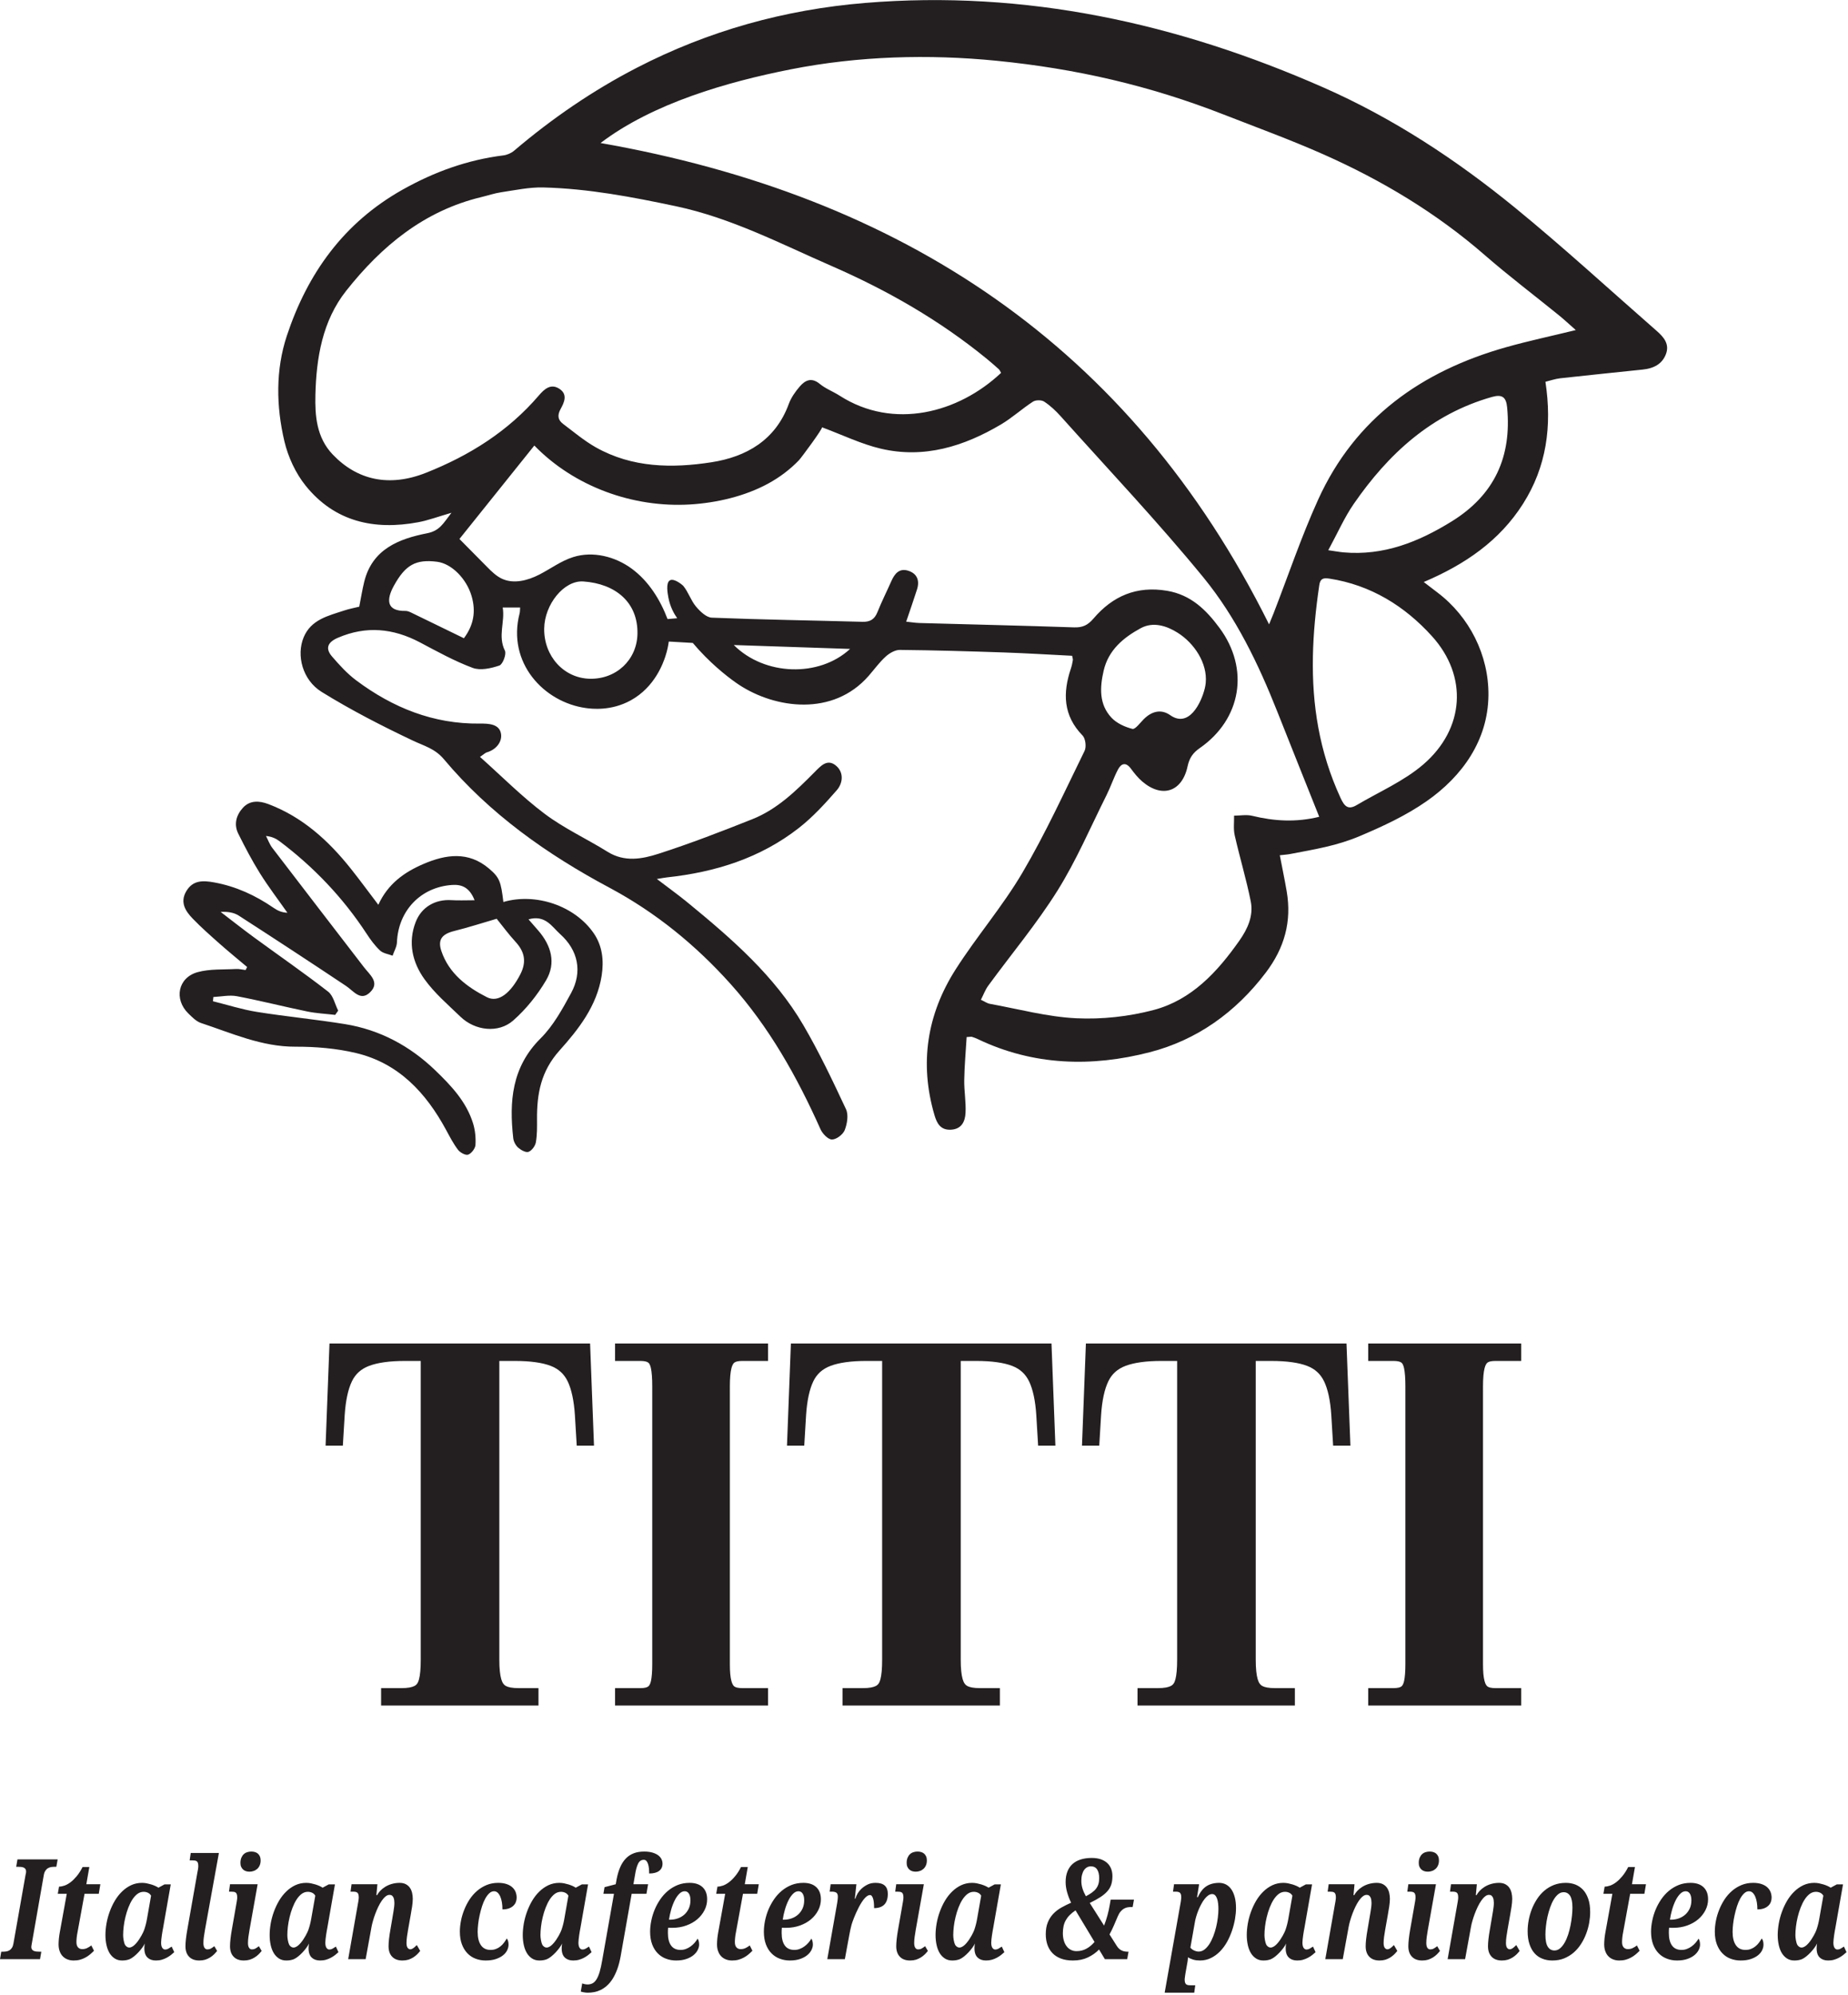 <?xml version="1.0" encoding="UTF-8" standalone="no"?>
<!DOCTYPE svg PUBLIC "-//W3C//DTD SVG 1.1//EN" "http://www.w3.org/Graphics/SVG/1.1/DTD/svg11.dtd">
<svg width="100%" height="100%" viewBox="0 0 655 707" version="1.1" xmlns="http://www.w3.org/2000/svg" xmlns:xlink="http://www.w3.org/1999/xlink" xml:space="preserve" xmlns:serif="http://www.serif.com/" style="fill-rule:evenodd;clip-rule:evenodd;stroke-linejoin:round;stroke-miterlimit:2;">
    <g transform="matrix(1,0,0,1,-73.744,-4.167)">
        <g transform="matrix(4.167,0,0,4.167,4.167,-367.518)">
            <path d="M89.003,144.376C85.643,144.263 82.473,144.157 79.112,144.044C81.733,146.668 86.375,146.812 89.003,144.376ZM56.156,143.467C56.98,142.367 57.197,141.197 56.808,139.875C56.378,138.412 55.118,137.12 53.869,136.963C52.052,136.735 51.18,137.236 50.208,138.989C49.536,140.202 49.564,141.173 51.195,141.145C51.359,141.142 51.534,141.22 51.688,141.294C53.143,141.996 54.595,142.706 56.156,143.467ZM66.866,146.912C69.12,146.961 70.877,145.305 70.918,143.088C70.968,140.414 69.052,138.829 66.316,138.64C64.664,138.525 63.011,140.6 62.985,142.645C62.955,144.994 64.655,146.864 66.866,146.912ZM119.253,147.271C119.416,145.585 118.272,143.884 116.869,143.001C115.953,142.425 114.799,142.029 113.722,142.615C112.245,143.418 110.972,144.475 110.569,146.237C110.244,147.653 110.17,149.084 111.236,150.223C111.679,150.696 112.379,151.014 113.019,151.176C113.256,151.236 113.671,150.662 113.98,150.353C114.653,149.678 115.456,149.462 116.235,150.01C117.814,151.118 118.861,149 119.173,147.736C119.211,147.582 119.237,147.427 119.253,147.271ZM129.677,135.983C130.306,136.073 130.634,136.136 130.964,136.165C134.376,136.47 137.347,135.286 140.186,133.527C143.821,131.274 145.288,128.029 144.891,123.838C144.809,122.973 144.476,122.703 143.603,122.95C138.461,124.408 134.793,127.778 131.844,132.046C131.048,133.199 130.478,134.51 129.677,135.983ZM128.37,145.018C128.291,149.11 128.9,153.087 130.718,157.039C131.045,157.75 131.354,158.093 132.091,157.657C133.999,156.526 136.106,155.624 137.762,154.198C141.289,151.16 141.564,146.681 138.501,143.297C136.188,140.74 133.298,138.937 129.767,138.396C129.224,138.313 128.993,138.414 128.913,138.954C128.609,141.009 128.408,143.027 128.37,145.018ZM101.847,120.902C101.763,120.764 101.727,120.656 101.653,120.591C101.318,120.289 100.978,119.992 100.628,119.706C96.619,116.428 92.18,113.886 87.438,111.818C83.1,109.925 78.899,107.732 74.203,106.736C70.467,105.944 66.729,105.233 62.908,105.137C61.724,105.106 60.529,105.368 59.345,105.542C58.765,105.627 58.201,105.821 57.629,105.958C52.768,107.125 49.144,110.129 46.14,113.927C44.12,116.48 43.601,119.627 43.525,122.777C43.482,124.545 43.616,126.398 44.998,127.845C47.078,130.024 49.794,130.641 52.929,129.4C56.616,127.939 59.922,125.875 62.536,122.818C63.003,122.272 63.57,121.758 64.322,122.288C65.006,122.77 64.669,123.451 64.38,123.979C64.082,124.522 64.153,124.913 64.598,125.247C65.508,125.932 66.39,126.678 67.376,127.235C70.47,128.98 73.871,129.024 77.219,128.503C80.175,128.043 82.661,126.629 83.789,123.548C83.987,123.008 84.344,122.5 84.724,122.06C85.185,121.528 85.722,121.262 86.422,121.838C86.924,122.252 87.566,122.49 88.12,122.845C92.701,125.78 98.223,124.315 101.847,120.902ZM86.611,125.53C86.736,125.577 84.86,128.116 84.653,128.332C83.886,129.13 82.993,129.798 82.021,130.325C80.033,131.404 77.631,131.958 75.383,132.093C70.537,132.381 65.546,130.579 62.147,127.082C60.024,129.73 57.9,132.378 55.776,135.027C56.552,135.811 57.328,136.596 58.104,137.38C58.5,137.781 58.909,138.19 59.422,138.421C60.415,138.867 61.587,138.556 62.557,138.061C63.526,137.567 64.414,136.893 65.452,136.566C67.137,136.035 69.038,136.518 70.456,137.571C71.875,138.624 72.851,140.185 73.478,141.837C73.751,141.813 74.024,141.79 74.297,141.766C74.035,141.392 73.696,140.798 73.549,140.011C73.481,139.643 73.318,138.755 73.677,138.545C74.041,138.331 74.774,138.965 74.809,139.007C75.245,139.532 75.456,140.245 75.893,140.769C76.241,141.184 76.774,141.7 77.244,141.718C81.513,141.889 85.787,141.952 90.059,142.07C90.709,142.088 91.085,141.859 91.329,141.251C91.689,140.351 92.128,139.482 92.521,138.595C92.8,137.965 93.203,137.487 93.953,137.728C94.711,137.971 94.934,138.567 94.699,139.311C94.418,140.196 94.108,141.072 93.776,142.057C94.183,142.1 94.551,142.163 94.92,142.173C99.296,142.296 103.673,142.394 108.049,142.543C108.779,142.568 109.218,142.366 109.711,141.789C111.34,139.881 113.372,138.995 115.967,139.433C118.008,139.778 119.298,141.067 120.42,142.582C123,146.063 122.291,150.345 118.751,152.805C118.162,153.214 117.863,153.648 117.711,154.358C117.244,156.539 115.535,157.089 113.851,155.645C113.488,155.334 113.178,154.947 112.893,154.559C112.463,153.975 112.069,154.102 111.789,154.632C111.42,155.335 111.171,156.101 110.815,156.812C109.453,159.535 108.251,162.363 106.641,164.934C104.876,167.751 102.721,170.322 100.754,173.013C100.499,173.362 100.348,173.787 100.131,174.209C100.451,174.358 100.66,174.512 100.889,174.553C103.339,174.997 105.781,175.663 108.247,175.781C110.43,175.886 112.712,175.636 114.827,175.077C118.054,174.224 120.251,171.836 122.121,169.174C122.815,168.187 123.328,167.069 123.086,165.855C122.708,163.962 122.145,162.107 121.719,160.223C121.598,159.69 121.677,159.112 121.665,158.554C122.18,158.552 122.72,158.448 123.205,158.566C125.078,159.022 126.932,159.136 128.908,158.65C127.686,155.588 126.513,152.664 125.354,149.736C123.738,145.654 121.826,141.679 119.057,138.297C115.192,133.576 110.985,129.135 106.911,124.586C106.496,124.123 106.028,123.684 105.511,123.346C105.283,123.196 104.792,123.2 104.56,123.35C103.629,123.953 102.799,124.719 101.848,125.283C98.684,127.157 95.297,128.214 91.611,127.347C89.947,126.955 88.373,126.184 86.611,125.53ZM124.642,142.288C124.822,141.849 124.927,141.605 125.022,141.358C126.276,138.131 127.383,134.837 128.812,131.689C131.969,124.734 137.63,120.743 144.817,118.718C146.697,118.188 148.611,117.782 150.732,117.264C150.163,116.764 149.744,116.37 149.299,116.009C147.197,114.303 145.034,112.668 142.993,110.892C138.871,107.304 134.246,104.533 129.28,102.329C126.492,101.091 123.619,100.045 120.775,98.934C114.448,96.461 108.206,95.033 101.46,94.364C95.69,93.792 89.719,93.958 83.975,95.09C78.548,96.16 72.228,97.98 67.779,101.358C93.275,105.833 112.825,118.526 124.642,142.288ZM57.525,153.558C59.405,155.233 61.114,156.963 63.038,158.406C64.695,159.648 66.617,160.53 68.385,161.63C69.818,162.522 71.317,162.242 72.714,161.792C75.41,160.924 78.06,159.9 80.694,158.852C82.803,158.012 84.409,156.442 85.977,154.859C86.513,154.319 87.074,153.676 87.818,154.313C88.484,154.882 88.398,155.786 87.872,156.39C86.881,157.527 85.843,158.662 84.661,159.589C81.376,162.163 77.535,163.36 73.43,163.802C73.229,163.823 73.03,163.865 72.569,163.939C73.568,164.701 74.416,165.308 75.221,165.969C78.934,169.018 82.572,172.162 85.031,176.371C86.377,178.674 87.525,181.097 88.657,183.516C88.882,183.998 88.756,184.755 88.548,185.29C88.403,185.663 87.841,186.09 87.464,186.091C87.132,186.091 86.657,185.599 86.487,185.216C84.491,180.752 82.118,176.521 78.838,172.865C75.87,169.558 72.474,166.784 68.53,164.677C63.223,161.842 58.351,158.4 54.456,153.757C53.691,152.846 52.778,152.628 51.83,152.179C49.177,150.923 46.551,149.575 44.057,148.032C42.419,147.018 41.89,144.916 42.527,143.386C43.154,141.881 44.608,141.561 45.953,141.116C46.405,140.965 46.879,140.879 47.254,140.785C47.409,139.999 47.515,139.32 47.68,138.655C48.368,135.876 50.648,135.01 53.029,134.541C54.104,134.329 54.401,133.7 55.096,132.8C53.957,133.129 53.129,133.443 52.273,133.603C48.526,134.303 45.165,133.562 42.695,130.496C41.838,129.431 41.201,128.051 40.886,126.716C40.184,123.739 40.136,120.639 41.096,117.745C42.849,112.459 45.927,108.14 50.939,105.325C53.646,103.805 56.454,102.792 59.517,102.41C59.836,102.37 60.187,102.215 60.433,102.006C63.649,99.272 67.118,96.893 70.858,94.962C76.942,91.82 83.432,90.013 90.268,89.448C103.931,88.32 116.866,91.171 129.297,96.65C135.212,99.257 140.592,102.798 145.581,106.875C149.693,110.235 153.609,113.835 157.609,117.332C158.206,117.854 158.726,118.447 158.397,119.311C158.064,120.186 157.315,120.528 156.433,120.621C154.091,120.868 151.747,121.102 149.406,121.363C148.974,121.412 148.554,121.562 148.149,121.661C148.72,125.422 148.244,128.889 146.24,132.042C144.254,135.166 141.34,137.183 137.798,138.687C138.288,139.061 138.629,139.326 138.974,139.587C141.691,141.643 143.34,144.92 143.301,148.335C143.257,152.134 141.092,155.193 138.052,157.318C136.297,158.545 134.346,159.448 132.381,160.281C130.394,161.124 128.555,161.407 126.437,161.815C126.169,161.866 125.894,161.88 125.555,161.919C125.757,162.972 125.967,163.975 126.14,164.984C126.581,167.553 125.955,169.802 124.362,171.902C121.806,175.274 118.51,177.631 114.496,178.668C109.559,179.944 104.589,179.818 99.854,177.547C99.698,177.472 99.533,177.413 99.368,177.361C99.308,177.342 99.235,177.364 98.918,177.379C98.846,178.577 98.733,179.805 98.713,181.034C98.697,181.968 98.875,182.908 98.823,183.838C98.784,184.542 98.503,185.204 97.591,185.256C96.688,185.307 96.384,184.707 96.178,184.005C94.89,179.604 95.547,175.442 97.983,171.625C99.775,168.817 101.98,166.263 103.665,163.399C105.627,160.065 107.243,156.525 108.949,153.046C109.116,152.706 109.03,151.997 108.777,151.737C107.123,150.043 107.084,148.121 107.785,146.044C107.862,145.815 107.912,145.575 107.952,145.336C107.968,145.244 107.923,145.141 107.891,144.959C105.96,144.863 104.027,144.742 102.092,144.676C99.141,144.576 96.188,144.489 93.236,144.46C92.829,144.456 92.347,144.74 92.027,145.031C91.492,145.518 91.061,146.12 90.581,146.669C87.549,150.139 82.646,149.453 79.565,147.431C78.932,147.016 77.514,145.961 76.132,144.445C75.916,144.208 75.742,144.007 75.625,143.867L73.582,143.749C73.541,144.059 73.46,144.504 73.29,145.017C73.12,145.523 72.424,147.611 70.342,148.753C68.672,149.67 67.032,149.472 66.543,149.405C62.96,148.916 59.803,145.553 60.896,141.342C60.93,141.213 60.921,141.073 60.938,140.856L59.456,140.856C59.666,142.07 59.022,143.272 59.644,144.525C59.79,144.818 59.458,145.691 59.173,145.788C58.464,146.028 57.56,146.233 56.906,145.989C55.357,145.413 53.891,144.6 52.423,143.823C50.14,142.616 47.834,142.392 45.428,143.432C44.588,143.795 44.327,144.313 44.941,145.023C45.57,145.75 46.232,146.48 46.997,147.051C50.105,149.373 53.561,150.771 57.503,150.724C58.272,150.714 59.161,150.759 59.309,151.573C59.432,152.254 58.915,152.939 58.101,153.172C57.98,153.207 57.88,153.316 57.525,153.558" style="fill:rgb(35,31,32);fill-rule:nonzero;"/>
        </g>
        <g transform="matrix(4.167,0,0,4.167,4.167,-74.648)">
            <path d="M58.944,97.037C57.755,97.384 56.555,97.772 55.334,98.077C54.315,98.332 53.908,98.792 54.236,99.772C54.878,101.694 56.428,102.853 58.118,103.709C59.115,104.213 60.167,103.307 60.964,101.743C61.497,100.695 61.323,99.842 60.552,99.003C59.956,98.355 59.432,97.639 58.944,97.037ZM37.718,101.141C36.936,100.481 36.141,99.834 35.374,99.155C34.595,98.465 33.812,97.774 33.09,97.027C32.468,96.383 31.987,95.638 32.541,94.696C33.104,93.739 33.97,93.775 34.916,93.947C36.761,94.282 38.411,95.042 39.945,96.094C40.273,96.319 40.626,96.508 41.143,96.527C40.361,95.412 39.531,94.327 38.809,93.173C38.132,92.091 37.539,90.953 36.968,89.81C36.567,89.009 36.791,88.221 37.364,87.595C37.957,86.949 38.756,86.999 39.5,87.278C42.419,88.374 44.636,90.389 46.543,92.786C47.294,93.73 48.007,94.704 48.877,95.849C49.697,94.054 51.102,93.07 52.713,92.38C54.617,91.562 56.535,91.278 58.288,92.767C59.19,93.532 59.303,93.862 59.513,95.611C62.251,94.81 65.592,95.919 67.208,98.283C67.93,99.338 68.076,100.582 67.873,101.878C67.469,104.456 65.9,106.442 64.284,108.245C62.704,110.008 62.361,111.919 62.375,114.077C62.379,114.735 62.39,115.406 62.276,116.049C62.221,116.358 61.932,116.751 61.655,116.855C61.431,116.94 61.012,116.71 60.779,116.506C60.564,116.318 60.387,115.989 60.354,115.704C59.999,112.569 60.227,109.644 62.682,107.206C63.762,106.133 64.538,104.709 65.277,103.349C66.252,101.555 65.876,99.715 64.348,98.347C63.644,97.715 63.085,96.678 61.65,97.086C61.972,97.455 62.23,97.75 62.487,98.047C63.588,99.32 64.011,100.804 63.144,102.273C62.402,103.53 61.442,104.727 60.349,105.689C59.088,106.798 57.101,106.556 55.874,105.376C54.804,104.347 53.649,103.358 52.794,102.164C51.778,100.745 51.379,99.065 52.051,97.322C52.544,96.042 53.719,95.366 55.098,95.455C55.693,95.494 56.292,95.462 57.064,95.462C56.635,94.371 55.976,94.11 55.165,94.162C52.481,94.336 50.569,96.353 50.46,99.043C50.445,99.426 50.218,99.8 50.089,100.178C49.729,100.038 49.288,99.985 49.026,99.74C48.578,99.321 48.205,98.808 47.867,98.29C45.866,95.236 43.385,92.638 40.475,90.445C40.177,90.221 39.837,90.054 39.322,89.997C39.498,90.336 39.629,90.71 39.857,91.009C42.45,94.401 45.059,97.781 47.661,101.165C48.15,101.803 49.037,102.455 48.172,103.293C47.362,104.078 46.781,103.185 46.136,102.754C43.109,100.735 40.065,98.741 37.007,96.77C36.594,96.504 36.063,96.42 35.465,96.457C36.414,97.181 37.351,97.923 38.314,98.628C40.412,100.162 42.553,101.64 44.605,103.233C45.045,103.573 45.184,104.301 45.462,104.851C45.376,104.971 45.29,105.091 45.205,105.211C44.411,105.118 43.607,105.081 42.828,104.921C40.831,104.51 38.853,104.003 36.85,103.623C36.209,103.502 35.515,103.659 34.845,103.69C34.834,103.81 34.822,103.931 34.811,104.052C36.054,104.359 37.282,104.754 38.541,104.956C41.033,105.354 43.551,105.592 46.041,105.996C48.997,106.475 51.552,107.843 53.7,109.907C55.051,111.206 56.364,112.581 56.936,114.439C57.114,115.019 57.178,115.664 57.139,116.27C57.12,116.571 56.801,116.987 56.521,117.093C56.306,117.174 55.841,116.925 55.66,116.689C55.263,116.172 54.958,115.579 54.646,115.002C52.93,111.828 50.599,109.316 46.977,108.454C45.308,108.056 43.543,107.911 41.823,107.916C38.954,107.925 36.42,106.769 33.799,105.903C33.395,105.769 33.044,105.41 32.724,105.098C31.473,103.882 31.83,102.04 33.508,101.577C34.546,101.29 35.687,101.37 36.784,101.308C37.048,101.293 37.317,101.366 37.584,101.398C37.629,101.313 37.674,101.227 37.718,101.141" style="fill:rgb(35,31,32);fill-rule:nonzero;"/>
        </g>
        <g transform="matrix(3.436,0,0,3.436,73.744,660.22)">
            <path d="M0,11.094L0.129,10.326L0.286,10.326C0.412,10.326 0.538,10.318 0.657,10.298C0.776,10.277 0.882,10.241 0.98,10.179C1.079,10.118 1.164,10.032 1.236,9.918C1.307,9.808 1.358,9.657 1.389,9.469L2.638,2.39C2.655,2.337 2.669,2.279 2.679,2.214C2.689,2.149 2.693,2.096 2.693,2.059C2.693,1.957 2.672,1.871 2.628,1.806C2.584,1.74 2.526,1.691 2.451,1.654C2.373,1.618 2.281,1.597 2.175,1.585C2.066,1.573 1.95,1.569 1.825,1.569L1.671,1.569L1.801,0.809L5.947,0.809L5.811,1.569L5.657,1.569C5.525,1.569 5.399,1.577 5.276,1.597C5.15,1.618 5.038,1.658 4.939,1.72C4.837,1.781 4.749,1.871 4.674,1.989C4.599,2.108 4.544,2.259 4.514,2.447L3.278,9.509C3.268,9.562 3.258,9.62 3.247,9.685C3.237,9.755 3.23,9.804 3.23,9.84C3.23,9.942 3.251,10.028 3.295,10.089C3.339,10.155 3.4,10.204 3.479,10.241C3.557,10.277 3.649,10.298 3.758,10.31C3.864,10.322 3.979,10.326 4.105,10.326L4.262,10.326L4.129,11.094L0,11.094ZM153.493,9.759C153.493,9.346 153.558,8.77 153.687,8.039L153.881,6.899C153.898,6.805 153.915,6.691 153.939,6.556C153.963,6.421 153.987,6.278 154.011,6.127C154.034,5.98 154.055,5.833 154.072,5.686C154.089,5.539 154.096,5.408 154.096,5.29C154.096,5.2 154.089,5.106 154.075,5.008C154.062,4.91 154.038,4.82 154,4.738C153.963,4.661 153.915,4.595 153.851,4.542C153.786,4.489 153.698,4.465 153.592,4.465C153.456,4.465 153.32,4.518 153.187,4.628C153.051,4.738 152.922,4.886 152.795,5.065C152.669,5.249 152.55,5.453 152.438,5.686C152.326,5.919 152.224,6.156 152.132,6.401C152.04,6.646 151.958,6.887 151.893,7.12C151.825,7.353 151.774,7.565 151.74,7.753L151.131,11.094L149.33,11.094L150.338,5.359C150.348,5.298 150.362,5.237 150.372,5.167C150.382,5.102 150.389,5.041 150.399,4.979C150.406,4.922 150.413,4.873 150.416,4.828C150.419,4.787 150.419,4.759 150.419,4.742C150.419,4.608 150.409,4.501 150.385,4.424C150.362,4.346 150.328,4.285 150.276,4.24C150.225,4.199 150.157,4.171 150.079,4.154C149.997,4.142 149.899,4.134 149.786,4.134L149.572,4.134L149.677,3.37L152.343,3.37L152.239,4.49L152.314,4.49C152.626,3.907 153.426,3.237 154.623,3.227C154.879,3.227 155.093,3.272 155.267,3.362C155.44,3.452 155.583,3.574 155.689,3.725C155.794,3.876 155.873,4.052 155.92,4.252C155.968,4.452 155.992,4.661 155.992,4.881C155.992,5.004 155.985,5.135 155.971,5.269C155.958,5.408 155.941,5.547 155.92,5.69C155.896,5.833 155.873,5.972 155.849,6.111C155.822,6.254 155.798,6.389 155.781,6.515L155.508,8.055C155.464,8.317 155.423,8.562 155.393,8.787C155.362,9.015 155.345,9.232 155.345,9.432C155.345,9.644 155.383,9.808 155.454,9.918C155.792,10.366 156.271,9.748 156.408,9.641L156.758,10.245C156.666,10.363 156.557,10.486 156.438,10.604C156.315,10.723 156.179,10.829 156.029,10.923C155.879,11.017 155.713,11.094 155.529,11.152C155.345,11.205 155.144,11.233 154.923,11.233C154.463,11.233 154.109,11.102 153.864,10.841C153.616,10.584 153.493,10.22 153.493,9.759ZM140.874,9.759C140.874,9.346 140.939,8.77 141.068,8.039L141.262,6.899C141.279,6.805 141.296,6.691 141.32,6.556C141.344,6.421 141.368,6.278 141.392,6.127C141.415,5.98 141.436,5.833 141.453,5.686C141.47,5.539 141.477,5.408 141.477,5.29C141.477,5.2 141.47,5.106 141.456,5.008C141.443,4.91 141.419,4.82 141.381,4.738C141.344,4.661 141.296,4.595 141.231,4.542C141.167,4.489 141.078,4.465 140.973,4.465C140.837,4.465 140.7,4.518 140.568,4.628C140.432,4.738 140.302,4.886 140.176,5.065C140.05,5.249 139.931,5.453 139.819,5.686C139.706,5.919 139.604,6.156 139.513,6.401C139.421,6.646 139.339,6.887 139.274,7.12C139.206,7.353 139.155,7.565 139.121,7.753L138.512,11.094L136.711,11.094L137.718,5.359C137.729,5.298 137.742,5.237 137.753,5.167C137.763,5.102 137.77,5.041 137.78,4.979C137.787,4.922 137.793,4.873 137.797,4.828C137.8,4.787 137.8,4.759 137.8,4.742C137.8,4.608 137.79,4.501 137.766,4.424C137.742,4.346 137.708,4.285 137.657,4.24C137.606,4.199 137.538,4.171 137.46,4.154C137.378,4.142 137.279,4.134 137.167,4.134L136.953,4.134L137.058,3.37L139.723,3.37L139.62,4.49L139.695,4.49C140.007,3.907 140.807,3.237 142.004,3.227C142.259,3.227 142.474,3.272 142.648,3.362C142.821,3.452 142.964,3.574 143.07,3.725C143.175,3.876 143.253,4.052 143.301,4.252C143.349,4.452 143.373,4.661 143.373,4.881C143.373,5.004 143.366,5.135 143.352,5.269C143.338,5.408 143.321,5.547 143.301,5.69C143.277,5.833 143.253,5.972 143.229,6.111C143.202,6.254 143.178,6.389 143.162,6.515L142.889,8.055C142.845,8.317 142.804,8.562 142.773,8.787C142.743,9.015 142.726,9.232 142.726,9.432C142.726,9.644 142.763,9.808 142.835,9.918C143.173,10.366 143.652,9.748 143.789,9.641L144.138,10.245C144.046,10.363 143.938,10.486 143.819,10.604C143.696,10.723 143.56,10.829 143.41,10.923C143.26,11.017 143.093,11.094 142.909,11.152C142.726,11.205 142.525,11.233 142.304,11.233C141.844,11.233 141.49,11.102 141.245,10.841C140.997,10.584 140.874,10.22 140.874,9.759ZM40.081,9.759C40.081,9.346 40.145,8.77 40.274,8.039L40.469,6.899C40.486,6.805 40.503,6.691 40.526,6.556C40.55,6.421 40.574,6.278 40.598,6.127C40.622,5.98 40.642,5.833 40.659,5.686C40.676,5.539 40.683,5.408 40.683,5.29C40.683,5.2 40.676,5.106 40.662,5.008C40.649,4.91 40.625,4.82 40.588,4.738C40.55,4.661 40.503,4.595 40.438,4.542C40.373,4.489 40.285,4.465 40.179,4.465C40.043,4.465 39.907,4.518 39.774,4.628C39.638,4.738 39.508,4.886 39.383,5.065C39.257,5.249 39.137,5.453 39.025,5.686C38.913,5.919 38.811,6.156 38.719,6.401C38.627,6.646 38.545,6.887 38.481,7.12C38.413,7.353 38.362,7.565 38.327,7.753L37.718,11.094L35.917,11.094L36.925,5.359C36.935,5.298 36.949,5.237 36.959,5.167C36.969,5.102 36.976,5.041 36.986,4.979C36.993,4.922 37,4.873 37.003,4.828C37.007,4.787 37.007,4.759 37.007,4.742C37.007,4.608 36.996,4.501 36.973,4.424C36.949,4.346 36.915,4.285 36.864,4.24C36.813,4.199 36.745,4.171 36.666,4.154C36.585,4.142 36.486,4.134 36.374,4.134L36.159,4.134L36.265,3.37L38.93,3.37L38.826,4.49L38.901,4.49C39.213,3.907 40.013,3.237 41.211,3.227C41.466,3.227 41.68,3.272 41.854,3.362C42.028,3.452 42.171,3.574 42.276,3.725C42.382,3.876 42.46,4.052 42.508,4.252C42.555,4.452 42.579,4.661 42.579,4.881C42.579,5.004 42.572,5.135 42.559,5.269C42.545,5.408 42.528,5.547 42.508,5.69C42.484,5.833 42.46,5.972 42.436,6.111C42.409,6.254 42.385,6.389 42.368,6.515L42.096,8.055C42.051,8.317 42.011,8.562 41.98,8.787C41.949,9.015 41.932,9.232 41.932,9.432C41.932,9.644 41.97,9.808 42.041,9.918C42.379,10.366 42.859,9.748 42.995,9.641L43.345,10.245C43.253,10.363 43.144,10.486 43.025,10.604C42.902,10.723 42.766,10.829 42.616,10.923C42.467,11.017 42.3,11.094 42.116,11.152C41.932,11.205 41.731,11.233 41.51,11.233C41.051,11.233 40.696,11.102 40.451,10.841C40.203,10.584 40.081,10.22 40.081,9.759ZM188.58,11.233C188.222,11.233 187.94,11.135 187.725,10.939C187.346,10.599 187.359,9.952 187.437,9.483C187.195,10.004 186.428,10.862 185.87,11.099C185.649,11.188 185.39,11.233 185.098,11.233C184.812,11.233 184.563,11.168 184.349,11.033C184.134,10.898 183.954,10.714 183.811,10.482C183.668,10.249 183.559,9.971 183.488,9.648C183.416,9.326 183.378,8.979 183.378,8.603C183.378,8.227 183.416,7.835 183.488,7.422C183.559,7.013 183.668,6.609 183.814,6.209C183.957,5.813 184.134,5.433 184.349,5.069C184.563,4.71 184.808,4.395 185.091,4.122C185.37,3.848 185.683,3.631 186.027,3.468C186.371,3.309 186.745,3.227 187.15,3.227C187.307,3.227 187.467,3.243 187.63,3.272C187.79,3.305 187.947,3.345 188.096,3.39C188.243,3.435 188.382,3.488 188.515,3.546C188.644,3.607 188.753,3.664 188.845,3.725L189.479,3.382L190.115,3.382L189.325,7.88C189.308,7.957 189.291,8.063 189.267,8.194C189.243,8.329 189.22,8.468 189.199,8.615C189.175,8.762 189.159,8.905 189.145,9.044C189.128,9.182 189.121,9.297 189.121,9.391C189.121,9.632 189.162,9.808 189.24,9.926C189.318,10.045 189.417,10.102 189.543,10.102C189.655,10.102 189.764,10.073 189.87,10.012C189.972,9.955 190.084,9.885 190.21,9.799L190.476,10.375C190.374,10.469 190.258,10.567 190.129,10.67C189.999,10.772 189.856,10.862 189.7,10.947C189.54,11.033 189.369,11.102 189.182,11.156C188.995,11.209 188.794,11.233 188.58,11.233ZM185.203,8.619C185.203,8.895 185.273,9.371 185.397,9.615C186.097,10.643 187.194,8.585 187.371,8.084C187.501,7.708 187.599,7.328 187.664,6.944L188.086,4.55C188.008,4.416 187.902,4.314 187.763,4.248C187.623,4.183 187.477,4.15 187.32,4.15C187.086,4.15 186.871,4.224 186.677,4.367C186.483,4.514 186.309,4.71 186.153,4.951C185.996,5.196 185.86,5.474 185.741,5.78C185.622,6.09 185.52,6.413 185.441,6.744C185.36,7.079 185.298,7.406 185.261,7.728C185.223,8.051 185.203,8.349 185.203,8.619ZM133.811,11.233C133.453,11.233 133.17,11.135 132.956,10.939C132.576,10.599 132.589,9.952 132.668,9.483C132.426,10.004 131.659,10.862 131.101,11.099C130.88,11.188 130.621,11.233 130.328,11.233C130.042,11.233 129.794,11.168 129.579,11.033C129.365,10.898 129.184,10.714 129.042,10.482C128.898,10.249 128.79,9.971 128.718,9.648C128.647,9.326 128.609,8.979 128.609,8.603C128.609,8.227 128.647,7.835 128.718,7.422C128.79,7.013 128.898,6.609 129.045,6.209C129.188,5.813 129.365,5.433 129.579,5.069C129.794,4.71 130.039,4.395 130.321,4.122C130.601,3.848 130.914,3.631 131.257,3.468C131.601,3.309 131.976,3.227 132.381,3.227C132.537,3.227 132.697,3.243 132.861,3.272C133.021,3.305 133.177,3.345 133.327,3.39C133.473,3.435 133.613,3.488 133.746,3.546C133.875,3.607 133.984,3.664 134.076,3.725L134.709,3.382L135.345,3.382L134.556,7.88C134.539,7.957 134.522,8.063 134.498,8.194C134.474,8.329 134.45,8.468 134.43,8.615C134.406,8.762 134.389,8.905 134.375,9.044C134.359,9.182 134.352,9.297 134.352,9.391C134.352,9.632 134.393,9.808 134.471,9.926C134.549,10.045 134.648,10.102 134.774,10.102C134.886,10.102 134.995,10.073 135.101,10.012C135.203,9.955 135.315,9.885 135.441,9.799L135.706,10.375C135.604,10.469 135.489,10.567 135.359,10.67C135.23,10.772 135.087,10.862 134.93,10.947C134.77,11.033 134.6,11.102 134.413,11.156C134.226,11.209 134.025,11.233 133.811,11.233ZM130.434,8.619C130.434,8.895 130.504,9.371 130.627,9.615C131.327,10.643 132.425,8.585 132.602,8.084C132.731,7.708 132.83,7.328 132.895,6.944L133.317,4.55C133.239,4.416 133.133,4.314 132.994,4.248C132.854,4.183 132.708,4.15 132.551,4.15C132.316,4.15 132.102,4.224 131.908,4.367C131.713,4.514 131.54,4.71 131.384,4.951C131.227,5.196 131.091,5.474 130.972,5.78C130.852,6.09 130.75,6.413 130.672,6.744C130.59,7.079 130.529,7.406 130.492,7.728C130.454,8.051 130.434,8.349 130.434,8.619ZM101.708,11.233C101.351,11.233 101.068,11.135 100.854,10.939C100.474,10.599 100.487,9.952 100.565,9.483C100.324,10.004 99.556,10.862 98.999,11.099C98.777,11.188 98.519,11.233 98.226,11.233C97.94,11.233 97.692,11.168 97.477,11.033C97.262,10.898 97.082,10.714 96.939,10.482C96.796,10.249 96.687,9.971 96.616,9.648C96.544,9.326 96.507,8.979 96.507,8.603C96.507,8.227 96.544,7.835 96.616,7.422C96.687,7.013 96.796,6.609 96.943,6.209C97.086,5.813 97.262,5.433 97.477,5.069C97.692,4.71 97.936,4.395 98.219,4.122C98.498,3.848 98.811,3.631 99.155,3.468C99.499,3.309 99.873,3.227 100.278,3.227C100.435,3.227 100.595,3.243 100.758,3.272C100.919,3.305 101.075,3.345 101.225,3.39C101.371,3.435 101.511,3.488 101.643,3.546C101.773,3.607 101.882,3.664 101.974,3.725L102.607,3.382L103.243,3.382L102.453,7.88C102.436,7.957 102.419,8.063 102.396,8.194C102.372,8.329 102.348,8.468 102.328,8.615C102.304,8.762 102.287,8.905 102.273,9.044C102.256,9.182 102.249,9.297 102.249,9.391C102.249,9.632 102.29,9.808 102.368,9.926C102.447,10.045 102.546,10.102 102.671,10.102C102.784,10.102 102.893,10.073 102.998,10.012C103.1,9.955 103.213,9.885 103.339,9.799L103.604,10.375C103.502,10.469 103.386,10.567 103.257,10.67C103.128,10.772 102.985,10.862 102.828,10.947C102.668,11.033 102.498,11.102 102.311,11.156C102.123,11.209 101.923,11.233 101.708,11.233ZM98.331,8.619C98.331,8.895 98.401,9.371 98.525,9.615C99.225,10.643 100.323,8.585 100.5,8.084C100.629,7.708 100.728,7.328 100.792,6.944L101.214,4.55C101.136,4.416 101.031,4.314 100.891,4.248C100.752,4.183 100.605,4.15 100.449,4.15C100.214,4.15 99.999,4.224 99.805,4.367C99.611,4.514 99.438,4.71 99.281,4.951C99.124,5.196 98.988,5.474 98.869,5.78C98.75,6.09 98.648,6.413 98.57,6.744C98.488,7.079 98.427,7.406 98.389,7.728C98.352,8.051 98.331,8.349 98.331,8.619ZM59.127,11.233C58.769,11.233 58.487,11.135 58.272,10.939C57.893,10.599 57.906,9.952 57.984,9.483C57.742,10.004 56.975,10.862 56.417,11.099C56.196,11.188 55.937,11.233 55.644,11.233C55.358,11.233 55.11,11.168 54.896,11.033C54.681,10.898 54.501,10.714 54.358,10.482C54.215,10.249 54.106,9.971 54.034,9.648C53.963,9.326 53.925,8.979 53.925,8.603C53.925,8.227 53.963,7.835 54.034,7.422C54.106,7.013 54.215,6.609 54.361,6.209C54.504,5.813 54.681,5.433 54.896,5.069C55.11,4.71 55.355,4.395 55.638,4.122C55.917,3.848 56.23,3.631 56.574,3.468C56.917,3.309 57.292,3.227 57.697,3.227C57.854,3.227 58.014,3.243 58.177,3.272C58.337,3.305 58.494,3.345 58.643,3.39C58.79,3.435 58.929,3.488 59.062,3.546C59.191,3.607 59.3,3.664 59.392,3.725L60.025,3.382L60.662,3.382L59.872,7.88C59.855,7.957 59.838,8.063 59.814,8.194C59.79,8.329 59.767,8.468 59.746,8.615C59.722,8.762 59.705,8.905 59.692,9.044C59.675,9.182 59.668,9.297 59.668,9.391C59.668,9.632 59.709,9.808 59.787,9.926C59.865,10.045 59.964,10.102 60.09,10.102C60.202,10.102 60.311,10.073 60.417,10.012C60.519,9.955 60.631,9.885 60.757,9.799L61.023,10.375C60.921,10.469 60.805,10.567 60.676,10.67C60.546,10.772 60.403,10.862 60.247,10.947C60.087,11.033 59.917,11.102 59.729,11.156C59.542,11.209 59.341,11.233 59.127,11.233ZM55.75,8.619C55.75,8.895 55.82,9.371 55.943,9.615C56.644,10.643 57.741,8.585 57.918,8.084C58.048,7.708 58.146,7.328 58.211,6.944L58.633,4.55C58.555,4.416 58.449,4.314 58.31,4.248C58.17,4.183 58.024,4.15 57.867,4.15C57.632,4.15 57.418,4.224 57.224,4.367C57.03,4.514 56.856,4.71 56.7,4.951C56.543,5.196 56.407,5.474 56.288,5.78C56.169,6.09 56.067,6.413 55.988,6.744C55.907,7.079 55.845,7.406 55.808,7.728C55.77,8.051 55.75,8.349 55.75,8.619ZM33.017,11.233C32.659,11.233 32.377,11.135 32.163,10.939C31.783,10.599 31.796,9.952 31.874,9.483C31.632,10.004 30.865,10.862 30.307,11.099C30.086,11.188 29.827,11.233 29.535,11.233C29.249,11.233 29,11.168 28.786,11.033C28.571,10.898 28.391,10.714 28.248,10.482C28.105,10.249 27.996,9.971 27.924,9.648C27.853,9.326 27.816,8.979 27.816,8.603C27.816,8.227 27.853,7.835 27.924,7.422C27.996,7.013 28.105,6.609 28.251,6.209C28.394,5.813 28.571,5.433 28.786,5.069C29,4.71 29.245,4.395 29.528,4.122C29.807,3.848 30.12,3.631 30.464,3.468C30.808,3.309 31.182,3.227 31.587,3.227C31.744,3.227 31.904,3.243 32.067,3.272C32.227,3.305 32.384,3.345 32.534,3.39C32.68,3.435 32.82,3.488 32.952,3.546C33.081,3.607 33.19,3.664 33.282,3.725L33.915,3.382L34.552,3.382L33.762,7.88C33.745,7.957 33.728,8.063 33.705,8.194C33.681,8.329 33.657,8.468 33.637,8.615C33.613,8.762 33.596,8.905 33.582,9.044C33.565,9.182 33.558,9.297 33.558,9.391C33.558,9.632 33.599,9.808 33.677,9.926C33.756,10.045 33.854,10.102 33.98,10.102C34.093,10.102 34.201,10.073 34.307,10.012C34.409,9.955 34.521,9.885 34.647,9.799L34.913,10.375C34.811,10.469 34.695,10.567 34.566,10.67C34.436,10.772 34.293,10.862 34.137,10.947C33.977,11.033 33.807,11.102 33.62,11.156C33.432,11.209 33.231,11.233 33.017,11.233ZM29.64,8.619C29.64,8.895 29.71,9.371 29.834,9.615C30.534,10.643 31.632,8.585 31.808,8.084C31.938,7.708 32.037,7.328 32.101,6.944L32.523,4.55C32.445,4.416 32.339,4.314 32.2,4.248C32.06,4.183 31.914,4.15 31.757,4.15C31.522,4.15 31.308,4.224 31.114,4.367C30.92,4.514 30.746,4.71 30.59,4.951C30.433,5.196 30.297,5.474 30.178,5.78C30.059,6.09 29.956,6.413 29.878,6.744C29.797,7.079 29.735,7.406 29.698,7.728C29.661,8.051 29.64,8.349 29.64,8.619ZM8.483,10.061C8.67,10.061 8.84,10.024 8.994,9.947C9.147,9.873 9.286,9.783 9.419,9.681L9.695,10.228C9.562,10.363 9.423,10.494 9.276,10.616C9.13,10.739 8.97,10.845 8.8,10.935C8.626,11.029 8.442,11.102 8.245,11.156C8.047,11.209 7.833,11.233 7.601,11.233C7.384,11.233 7.179,11.201 6.992,11.131C6.801,11.062 6.635,10.96 6.495,10.821C6.356,10.686 6.243,10.51 6.165,10.298C6.083,10.089 6.042,9.84 6.042,9.554C6.042,9.469 6.046,9.375 6.052,9.272C6.056,9.17 6.066,9.064 6.076,8.954C6.087,8.848 6.1,8.742 6.117,8.635C6.134,8.529 6.148,8.431 6.165,8.341L6.887,4.354L5.961,4.354L6.09,3.615C6.264,3.615 6.451,3.578 6.655,3.509C6.856,3.44 7.064,3.321 7.278,3.162C7.489,3.002 7.7,2.794 7.915,2.537C8.129,2.279 8.33,1.969 8.517,1.597L9.215,1.597L8.905,3.37L10.352,3.37L10.189,4.354L8.721,4.354L8,8.3C7.955,8.513 7.928,8.705 7.911,8.872C7.894,9.044 7.884,9.199 7.884,9.334C7.884,9.575 7.938,9.755 8.047,9.877C8.156,10 8.303,10.061 8.483,10.061ZM16.078,11.233C15.72,11.233 15.438,11.135 15.223,10.939C14.844,10.599 14.857,9.952 14.935,9.483C14.693,10.004 13.926,10.862 13.368,11.099C13.147,11.188 12.888,11.233 12.596,11.233C12.309,11.233 12.061,11.168 11.847,11.033C11.632,10.898 11.452,10.714 11.309,10.482C11.166,10.249 11.057,9.971 10.985,9.648C10.914,9.326 10.876,8.979 10.876,8.603C10.876,8.227 10.914,7.835 10.985,7.422C11.057,7.013 11.166,6.609 11.312,6.209C11.455,5.813 11.632,5.433 11.847,5.069C12.061,4.71 12.306,4.395 12.589,4.122C12.868,3.848 13.181,3.631 13.525,3.468C13.869,3.309 14.243,3.227 14.648,3.227C14.805,3.227 14.965,3.243 15.128,3.272C15.288,3.305 15.445,3.345 15.594,3.39C15.741,3.435 15.88,3.488 16.013,3.546C16.142,3.607 16.251,3.664 16.343,3.725L16.976,3.382L17.613,3.382L16.823,7.88C16.806,7.957 16.789,8.063 16.765,8.194C16.741,8.329 16.718,8.468 16.697,8.615C16.673,8.762 16.656,8.905 16.643,9.044C16.626,9.182 16.619,9.297 16.619,9.391C16.619,9.632 16.66,9.808 16.738,9.926C16.816,10.045 16.915,10.102 17.041,10.102C17.153,10.102 17.262,10.073 17.368,10.012C17.47,9.955 17.582,9.885 17.708,9.799L17.974,10.375C17.872,10.469 17.756,10.567 17.626,10.67C17.497,10.772 17.354,10.862 17.198,10.947C17.038,11.033 16.867,11.102 16.68,11.156C16.493,11.209 16.292,11.233 16.078,11.233ZM12.701,8.619C12.701,8.895 12.771,9.371 12.895,9.615C13.594,10.643 14.692,8.585 14.869,8.084C14.999,7.708 15.097,7.328 15.162,6.944L15.584,4.55C15.506,4.416 15.4,4.314 15.261,4.248C15.121,4.183 14.975,4.15 14.818,4.15C14.583,4.15 14.369,4.224 14.175,4.367C13.981,4.514 13.807,4.71 13.651,4.951C13.494,5.196 13.358,5.474 13.239,5.78C13.12,6.09 13.018,6.413 12.939,6.744C12.857,7.079 12.796,7.406 12.759,7.728C12.721,8.051 12.701,8.349 12.701,8.619ZM21.398,10.089C21.524,10.089 21.64,10.061 21.746,10.004C21.851,9.947 21.97,9.865 22.11,9.759L22.396,10.245C22.304,10.363 22.195,10.486 22.076,10.604C21.953,10.723 21.817,10.829 21.667,10.923C21.514,11.017 21.347,11.094 21.164,11.152C20.98,11.205 20.779,11.233 20.561,11.233C20.102,11.233 19.748,11.102 19.502,10.841C19.254,10.584 19.131,10.22 19.131,9.759C19.131,9.346 19.196,8.77 19.325,8.039L20.367,2.128C20.377,2.067 20.391,2.006 20.404,1.94C20.415,1.875 20.425,1.814 20.435,1.752C20.442,1.695 20.449,1.646 20.452,1.601C20.455,1.56 20.455,1.532 20.455,1.511C20.455,1.381 20.445,1.274 20.421,1.193C20.398,1.115 20.36,1.054 20.309,1.009C20.258,0.968 20.193,0.94 20.112,0.927C20.027,0.915 19.928,0.907 19.816,0.907L19.564,0.907L19.676,0.147L22.58,0.147L21.147,8.055C21.102,8.317 21.061,8.562 21.031,8.787C21,9.015 20.983,9.232 20.983,9.432C20.983,9.644 21.021,9.808 21.092,9.918C21.164,10.032 21.265,10.089 21.398,10.089ZM26.576,3.37L25.742,8.055C25.695,8.317 25.657,8.562 25.627,8.787C25.596,9.015 25.579,9.232 25.579,9.432C25.579,9.644 25.616,9.808 25.688,9.918C25.759,10.032 25.861,10.089 25.994,10.089C26.12,10.089 26.236,10.061 26.341,10.004C26.447,9.947 26.566,9.865 26.705,9.759L26.991,10.245C26.9,10.363 26.79,10.486 26.672,10.604C26.549,10.723 26.413,10.829 26.26,10.923C26.107,11.017 25.94,11.094 25.759,11.152C25.575,11.205 25.375,11.233 25.157,11.233C24.697,11.233 24.343,11.102 24.098,10.841C23.85,10.584 23.727,10.22 23.727,9.759C23.727,9.55 23.744,9.305 23.775,9.019C23.805,8.733 23.853,8.406 23.918,8.039L24.387,5.359C24.398,5.298 24.411,5.237 24.421,5.167C24.432,5.102 24.439,5.041 24.449,4.979C24.456,4.922 24.462,4.873 24.466,4.828C24.469,4.787 24.469,4.759 24.469,4.742C24.469,4.608 24.459,4.501 24.435,4.424C24.411,4.346 24.377,4.285 24.326,4.24C24.275,4.199 24.207,4.171 24.129,4.154C24.047,4.142 23.948,4.134 23.836,4.134L23.622,4.134L23.727,3.37L26.576,3.37ZM25.742,2.075C25.609,2.075 25.487,2.059 25.375,2.022C25.262,1.985 25.163,1.932 25.078,1.854C24.993,1.781 24.929,1.687 24.878,1.573C24.826,1.462 24.803,1.332 24.803,1.181C24.803,0.968 24.834,0.788 24.895,0.641C24.956,0.494 25.038,0.372 25.14,0.274C25.239,0.18 25.358,0.11 25.497,0.066C25.633,0.02 25.776,0 25.923,0C26.052,0 26.175,0.016 26.29,0.049C26.406,0.082 26.508,0.135 26.597,0.208C26.682,0.286 26.753,0.38 26.808,0.494C26.859,0.609 26.886,0.747 26.886,0.907C26.886,1.103 26.855,1.274 26.79,1.422C26.726,1.573 26.637,1.695 26.532,1.789C26.423,1.883 26.3,1.957 26.164,2.001C26.028,2.051 25.888,2.075 25.742,2.075ZM50.599,10.143C50.811,10.143 51.001,10.11 51.171,10.04C51.341,9.975 51.495,9.885 51.631,9.771C51.767,9.66 51.89,9.534 51.995,9.391C52.101,9.248 52.192,9.105 52.274,8.962C52.325,9.019 52.37,9.101 52.407,9.211C52.441,9.321 52.458,9.452 52.458,9.595C52.458,9.783 52.414,9.975 52.322,10.167C52.23,10.363 52.087,10.539 51.893,10.694C51.699,10.853 51.45,10.98 51.154,11.082C50.858,11.184 50.504,11.233 50.096,11.233C49.731,11.233 49.387,11.172 49.064,11.049C48.741,10.931 48.462,10.743 48.22,10.494C47.978,10.245 47.788,9.938 47.648,9.567C47.509,9.195 47.437,8.762 47.437,8.26C47.437,7.904 47.475,7.533 47.55,7.144C47.624,6.756 47.737,6.377 47.887,6.005C48.033,5.633 48.217,5.278 48.438,4.938C48.659,4.604 48.914,4.31 49.211,4.056C49.503,3.803 49.83,3.603 50.194,3.452C50.559,3.301 50.957,3.227 51.389,3.227C51.723,3.227 52.009,3.268 52.25,3.35C52.492,3.431 52.69,3.542 52.843,3.68C52.996,3.819 53.112,3.983 53.187,4.167C53.258,4.35 53.295,4.547 53.295,4.755C53.295,4.906 53.268,5.049 53.217,5.192C53.166,5.335 53.081,5.466 52.962,5.58C52.843,5.698 52.693,5.788 52.509,5.858C52.322,5.927 52.097,5.964 51.828,5.964C51.828,5.711 51.811,5.469 51.774,5.241C51.736,5.016 51.682,4.816 51.607,4.645C51.532,4.473 51.44,4.338 51.335,4.24C51.229,4.142 51.103,4.093 50.957,4.093C50.783,4.093 50.623,4.162 50.473,4.301C50.32,4.44 50.184,4.624 50.058,4.849C49.932,5.077 49.823,5.339 49.728,5.629C49.633,5.923 49.551,6.225 49.483,6.536C49.411,6.85 49.36,7.157 49.326,7.459C49.289,7.761 49.272,8.039 49.272,8.288C49.272,8.872 49.384,9.33 49.609,9.653C49.83,9.979 50.16,10.143 50.599,10.143ZM66.684,4.354L65.159,4.354L64.022,10.792C63.93,11.303 63.814,11.752 63.671,12.136C63.528,12.52 63.368,12.851 63.191,13.133C63.011,13.41 62.82,13.643 62.613,13.827C62.405,14.011 62.194,14.154 61.976,14.264C61.755,14.37 61.534,14.444 61.305,14.489C61.078,14.534 60.856,14.554 60.642,14.554C60.584,14.554 60.523,14.55 60.451,14.546C60.38,14.538 60.312,14.53 60.244,14.517C60.179,14.505 60.114,14.493 60.056,14.48C59.998,14.464 59.947,14.448 59.91,14.436L60.056,13.598C60.121,13.623 60.206,13.647 60.312,13.672C60.417,13.692 60.516,13.704 60.608,13.704C60.802,13.704 60.976,13.664 61.125,13.586C61.278,13.504 61.411,13.37 61.53,13.182C61.649,12.99 61.758,12.736 61.854,12.418C61.949,12.099 62.037,11.699 62.119,11.221L63.334,4.354L62.245,4.354L62.361,3.672L63.515,3.37L63.61,2.835C63.702,2.361 63.828,1.948 63.984,1.593C64.141,1.238 64.335,0.944 64.566,0.707C64.795,0.47 65.067,0.294 65.377,0.176C65.686,0.057 66.047,0 66.452,0C66.762,0 67.038,0.033 67.273,0.098C67.508,0.164 67.705,0.253 67.865,0.364C68.022,0.474 68.141,0.609 68.223,0.76C68.301,0.911 68.342,1.074 68.342,1.25C68.342,1.569 68.226,1.818 67.991,1.993C67.756,2.173 67.412,2.263 66.963,2.263C66.963,2.079 66.956,1.903 66.939,1.732C66.922,1.56 66.891,1.409 66.847,1.279C66.803,1.148 66.749,1.042 66.677,0.964C66.605,0.886 66.517,0.85 66.408,0.85C66.153,0.85 65.959,0.98 65.826,1.242C65.69,1.508 65.581,1.908 65.499,2.447L65.339,3.37L66.854,3.37L66.684,4.354ZM70.207,10.143C70.401,10.143 70.589,10.11 70.766,10.04C70.939,9.975 71.103,9.885 71.252,9.775C71.402,9.665 71.538,9.542 71.657,9.403C71.776,9.264 71.879,9.121 71.964,8.979C72.011,9.048 72.049,9.134 72.076,9.244C72.103,9.354 72.117,9.473 72.117,9.595C72.117,9.771 72.069,9.951 71.977,10.143C71.882,10.334 71.739,10.514 71.545,10.674C71.351,10.837 71.106,10.972 70.806,11.074C70.507,11.18 70.153,11.233 69.741,11.233C69.377,11.233 69.03,11.172 68.706,11.049C68.383,10.931 68.097,10.747 67.852,10.498C67.607,10.253 67.413,9.942 67.273,9.571C67.134,9.199 67.062,8.762 67.062,8.26C67.062,7.904 67.103,7.528 67.181,7.14C67.259,6.752 67.375,6.368 67.528,5.996C67.681,5.625 67.876,5.269 68.104,4.935C68.332,4.599 68.597,4.306 68.9,4.052C69.2,3.799 69.537,3.599 69.911,3.447C70.282,3.301 70.691,3.227 71.133,3.227C71.708,3.227 72.154,3.374 72.471,3.672C72.788,3.97 72.944,4.387 72.944,4.922C72.944,5.31 72.855,5.686 72.675,6.041C72.495,6.397 72.246,6.711 71.93,6.981C71.613,7.251 71.235,7.463 70.8,7.622C70.36,7.782 69.884,7.863 69.367,7.863L69.152,7.863C69.074,7.863 68.996,7.859 68.92,7.851C68.91,7.945 68.903,8.039 68.9,8.133C68.897,8.231 68.897,8.321 68.897,8.399C68.897,8.958 69.006,9.387 69.224,9.689C69.441,9.992 69.768,10.143 70.207,10.143ZM70.629,4.093C70.432,4.093 70.245,4.179 70.071,4.354C69.894,4.53 69.734,4.759 69.595,5.041C69.455,5.323 69.332,5.641 69.234,5.988C69.132,6.34 69.057,6.687 69.009,7.026L69.115,7.026C69.411,7.026 69.69,6.977 69.945,6.883C70.201,6.789 70.425,6.654 70.616,6.479C70.803,6.303 70.953,6.094 71.062,5.85C71.167,5.608 71.222,5.335 71.222,5.028C71.222,4.734 71.171,4.506 71.065,4.338C70.96,4.175 70.817,4.093 70.629,4.093ZM76.403,10.061C76.59,10.061 76.76,10.024 76.914,9.947C77.067,9.873 77.206,9.783 77.339,9.681L77.615,10.228C77.482,10.363 77.343,10.494 77.196,10.616C77.05,10.739 76.89,10.845 76.719,10.935C76.546,11.029 76.362,11.102 76.165,11.156C75.967,11.209 75.753,11.233 75.521,11.233C75.303,11.233 75.099,11.201 74.912,11.131C74.721,11.062 74.555,10.96 74.415,10.821C74.275,10.686 74.163,10.51 74.085,10.298C74.003,10.089 73.962,9.84 73.962,9.554C73.962,9.469 73.966,9.375 73.972,9.272C73.976,9.17 73.986,9.064 73.996,8.954C74.006,8.848 74.02,8.742 74.037,8.635C74.054,8.529 74.068,8.431 74.085,8.341L74.806,4.354L73.881,4.354L74.01,3.615C74.184,3.615 74.371,3.578 74.575,3.509C74.776,3.44 74.984,3.321 75.198,3.162C75.409,3.002 75.62,2.794 75.834,2.537C76.049,2.279 76.25,1.969 76.437,1.597L77.135,1.597L76.825,3.37L78.272,3.37L78.108,4.354L76.641,4.354L75.92,8.3C75.875,8.513 75.848,8.705 75.831,8.872C75.814,9.044 75.804,9.199 75.804,9.334C75.804,9.575 75.858,9.755 75.967,9.877C76.076,10 76.223,10.061 76.403,10.061ZM81.941,10.143C82.136,10.143 82.323,10.11 82.5,10.04C82.673,9.975 82.837,9.885 82.987,9.775C83.136,9.665 83.272,9.542 83.392,9.403C83.511,9.264 83.613,9.121 83.698,8.979C83.746,9.048 83.783,9.134 83.81,9.244C83.838,9.354 83.851,9.473 83.851,9.595C83.851,9.771 83.804,9.951 83.712,10.143C83.616,10.334 83.473,10.514 83.279,10.674C83.085,10.837 82.84,10.972 82.541,11.074C82.241,11.18 81.887,11.233 81.475,11.233C81.111,11.233 80.764,11.172 80.44,11.049C80.117,10.931 79.831,10.747 79.586,10.498C79.341,10.253 79.147,9.942 79.007,9.571C78.868,9.199 78.796,8.762 78.796,8.26C78.796,7.904 78.837,7.528 78.915,7.14C78.994,6.752 79.109,6.368 79.262,5.996C79.416,5.625 79.61,5.269 79.838,4.935C80.066,4.599 80.331,4.306 80.634,4.052C80.934,3.799 81.271,3.599 81.645,3.447C82.016,3.301 82.425,3.227 82.867,3.227C83.443,3.227 83.888,3.374 84.205,3.672C84.522,3.97 84.678,4.387 84.678,4.922C84.678,5.31 84.59,5.686 84.409,6.041C84.229,6.397 83.98,6.711 83.664,6.981C83.347,7.251 82.97,7.463 82.534,7.622C82.095,7.782 81.618,7.863 81.101,7.863L80.886,7.863C80.808,7.863 80.73,7.859 80.655,7.851C80.645,7.945 80.638,8.039 80.634,8.133C80.631,8.231 80.631,8.321 80.631,8.399C80.631,8.958 80.74,9.387 80.958,9.689C81.175,9.992 81.502,10.143 81.941,10.143ZM82.364,4.093C82.166,4.093 81.979,4.179 81.805,4.354C81.628,4.53 81.468,4.759 81.329,5.041C81.189,5.323 81.067,5.641 80.968,5.988C80.866,6.34 80.791,6.687 80.743,7.026L80.849,7.026C81.145,7.026 81.424,6.977 81.679,6.883C81.935,6.789 82.159,6.654 82.35,6.479C82.537,6.303 82.687,6.094 82.796,5.85C82.902,5.608 82.956,5.335 82.956,5.028C82.956,4.734 82.905,4.506 82.799,4.338C82.694,4.175 82.551,4.093 82.364,4.093ZM86.428,4.636C86.428,4.457 86.38,4.326 86.282,4.248C86.183,4.171 86.023,4.134 85.795,4.134L85.581,4.134L85.686,3.37L88.341,3.37L88.177,4.858L88.235,4.858C88.481,4.007 89.12,3.568 89.584,3.362C89.795,3.272 90.04,3.227 90.322,3.227C90.748,3.227 91.064,3.321 91.272,3.513C91.48,3.705 91.582,3.987 91.582,4.354C91.582,4.849 91.463,5.22 91.221,5.466C90.979,5.711 90.625,5.833 90.166,5.833C90.166,5.617 90.156,5.416 90.139,5.241C90.122,5.065 90.088,4.918 90.043,4.791C89.999,4.669 89.938,4.575 89.863,4.51C89.054,4.203 87.973,7.042 87.837,7.561C87.746,7.904 87.671,8.251 87.609,8.603L87.15,11.094L85.339,11.094L86.36,5.302C86.37,5.224 86.387,5.118 86.404,4.988C86.422,4.857 86.428,4.738 86.428,4.636ZM95.299,3.37L94.465,8.055C94.418,8.317 94.38,8.562 94.35,8.787C94.319,9.015 94.302,9.232 94.302,9.432C94.302,9.644 94.339,9.808 94.411,9.918C94.482,10.032 94.585,10.089 94.717,10.089C94.843,10.089 94.959,10.061 95.064,10.004C95.17,9.947 95.289,9.865 95.429,9.759L95.715,10.245C95.623,10.363 95.514,10.486 95.395,10.604C95.272,10.723 95.136,10.829 94.983,10.923C94.83,11.017 94.663,11.094 94.482,11.152C94.299,11.205 94.098,11.233 93.88,11.233C93.42,11.233 93.066,11.102 92.821,10.841C92.573,10.584 92.45,10.22 92.45,9.759C92.45,9.55 92.467,9.305 92.498,9.019C92.528,8.733 92.576,8.406 92.641,8.039L93.111,5.359C93.121,5.298 93.134,5.237 93.145,5.167C93.155,5.102 93.162,5.041 93.172,4.979C93.178,4.922 93.185,4.873 93.189,4.828C93.192,4.787 93.192,4.759 93.192,4.742C93.192,4.608 93.182,4.501 93.158,4.424C93.134,4.346 93.1,4.285 93.049,4.24C92.998,4.199 92.93,4.171 92.852,4.154C92.77,4.142 92.671,4.134 92.559,4.134L92.345,4.134L92.45,3.37L95.299,3.37ZM94.465,2.075C94.333,2.075 94.21,2.059 94.098,2.022C93.985,1.985 93.887,1.932 93.802,1.854C93.717,1.781 93.652,1.687 93.601,1.573C93.55,1.462 93.526,1.332 93.526,1.181C93.526,0.968 93.556,0.788 93.618,0.641C93.679,0.494 93.761,0.372 93.863,0.274C93.961,0.18 94.081,0.11 94.22,0.066C94.356,0.02 94.499,0 94.646,0C94.775,0 94.898,0.016 95.013,0.049C95.129,0.082 95.231,0.135 95.32,0.208C95.405,0.286 95.476,0.38 95.531,0.494C95.582,0.609 95.609,0.747 95.609,0.907C95.609,1.103 95.578,1.274 95.514,1.422C95.449,1.573 95.361,1.695 95.255,1.789C95.146,1.883 95.024,1.957 94.888,2.001C94.751,2.051 94.612,2.075 94.465,2.075ZM113.971,11.094L113.372,10.102C113.042,10.441 112.654,10.71 112.215,10.919C111.775,11.127 111.265,11.233 110.683,11.233C110.196,11.233 109.777,11.164 109.427,11.029C109.076,10.894 108.784,10.706 108.555,10.461C108.324,10.216 108.154,9.93 108.041,9.599C107.929,9.272 107.875,8.913 107.875,8.525C107.875,8.047 107.946,7.638 108.086,7.3C108.225,6.96 108.416,6.662 108.654,6.413C108.892,6.164 109.172,5.952 109.488,5.772C109.805,5.596 110.138,5.429 110.489,5.274C110.309,4.902 110.172,4.538 110.074,4.183C109.975,3.828 109.924,3.484 109.924,3.145C109.924,2.733 109.985,2.369 110.108,2.059C110.227,1.752 110.404,1.495 110.632,1.287C110.86,1.079 111.143,0.923 111.476,0.817C111.81,0.711 112.191,0.658 112.616,0.658C112.984,0.658 113.301,0.707 113.57,0.801C113.838,0.899 114.06,1.034 114.237,1.201C114.41,1.369 114.54,1.569 114.625,1.793C114.71,2.022 114.751,2.267 114.751,2.533C114.751,2.864 114.71,3.157 114.628,3.407C114.546,3.656 114.414,3.889 114.226,4.097C114.039,4.31 113.797,4.51 113.502,4.701C113.205,4.894 112.841,5.094 112.412,5.302L113.89,7.634C114.026,7.287 114.141,6.932 114.24,6.568C114.339,6.209 114.417,5.854 114.475,5.502L114.57,4.959L116.973,4.959L116.837,5.719L116.732,5.719C116.596,5.719 116.463,5.727 116.334,5.747C116.204,5.768 116.078,5.809 115.956,5.878C115.833,5.947 115.717,6.041 115.608,6.168C115.496,6.295 115.394,6.466 115.302,6.683C115.183,6.965 115.053,7.263 114.921,7.577C114.785,7.896 114.628,8.219 114.451,8.545L115.207,9.738C115.329,9.934 115.483,10.081 115.663,10.179C115.843,10.277 116.065,10.326 116.323,10.326L116.412,10.326L116.276,11.094L113.971,11.094ZM109.638,8.415C109.638,8.68 109.668,8.929 109.733,9.154C109.794,9.383 109.887,9.579 110.009,9.742C110.128,9.91 110.278,10.036 110.455,10.13C110.628,10.224 110.829,10.269 111.05,10.269C111.428,10.269 111.769,10.183 112.075,10.012C112.382,9.844 112.657,9.611 112.906,9.321L110.945,6.062C110.707,6.221 110.506,6.389 110.339,6.556C110.172,6.723 110.04,6.903 109.934,7.091C109.828,7.283 109.754,7.487 109.709,7.704C109.662,7.925 109.638,8.162 109.638,8.415ZM113.385,2.737C113.385,2.357 113.314,2.059 113.171,1.842C113.028,1.63 112.814,1.524 112.528,1.524C112.388,1.524 112.255,1.556 112.136,1.622C112.014,1.691 111.908,1.785 111.823,1.912C111.735,2.038 111.667,2.198 111.619,2.381C111.568,2.569 111.544,2.782 111.544,3.023C111.544,3.301 111.585,3.562 111.663,3.811C111.741,4.06 111.857,4.326 112.014,4.608C112.259,4.481 112.47,4.35 112.643,4.224C112.817,4.097 112.96,3.962 113.069,3.815C113.178,3.672 113.26,3.509 113.311,3.333C113.362,3.157 113.385,2.962 113.385,2.737ZM125.685,5.935C125.685,5.739 125.675,5.547 125.654,5.363C125.634,5.179 125.6,5.012 125.549,4.865C125.498,4.722 125.433,4.604 125.348,4.514C125.263,4.428 125.161,4.383 125.035,4.383C124.902,4.383 124.773,4.428 124.64,4.518C124.507,4.612 124.381,4.734 124.259,4.89C124.136,5.045 124.02,5.224 123.915,5.425C123.806,5.625 123.707,5.837 123.619,6.054C123.53,6.27 123.455,6.491 123.39,6.711C123.326,6.932 123.278,7.136 123.248,7.328L122.792,9.914C122.825,9.955 122.873,10 122.931,10.049C122.989,10.098 123.057,10.143 123.132,10.179C123.203,10.216 123.285,10.249 123.374,10.273C123.462,10.302 123.554,10.314 123.646,10.314C123.86,10.314 124.061,10.245 124.249,10.102C124.432,9.959 124.599,9.771 124.752,9.538C124.902,9.305 125.035,9.036 125.154,8.733C125.27,8.431 125.368,8.116 125.447,7.794C125.525,7.471 125.583,7.148 125.624,6.826C125.664,6.503 125.685,6.209 125.685,5.935ZM120.14,14.554L121.77,5.359C121.781,5.298 121.794,5.237 121.804,5.167C121.815,5.102 121.821,5.041 121.828,4.979C121.835,4.922 121.842,4.873 121.845,4.828C121.849,4.787 121.852,4.759 121.852,4.742C121.852,4.608 121.842,4.501 121.818,4.424C121.794,4.346 121.757,4.285 121.706,4.24C121.655,4.199 121.587,4.171 121.508,4.154C121.43,4.142 121.331,4.134 121.219,4.134L121.001,4.134L121.107,3.37L123.693,3.37L123.478,4.703L123.563,4.703C123.864,4.045 124.369,3.237 125.746,3.227C126.008,3.227 126.247,3.284 126.464,3.394C126.679,3.509 126.866,3.676 127.019,3.897C127.172,4.118 127.288,4.391 127.373,4.714C127.458,5.037 127.499,5.413 127.499,5.833C127.499,6.18 127.465,6.552 127.397,6.952C127.325,7.357 127.223,7.757 127.087,8.157C126.951,8.558 126.781,8.942 126.577,9.313C126.369,9.685 126.127,10.012 125.852,10.294C125.572,10.58 125.259,10.808 124.916,10.976C124.568,11.148 124.187,11.233 123.775,11.233C123.534,11.233 123.305,11.205 123.098,11.148C122.89,11.086 122.706,11.004 122.55,10.902C122.546,10.98 122.536,11.058 122.526,11.135C122.519,11.201 122.509,11.274 122.499,11.36C122.485,11.442 122.471,11.523 122.454,11.601L122.284,12.565C122.274,12.626 122.264,12.687 122.254,12.757C122.244,12.822 122.237,12.884 122.23,12.945C122.22,13.002 122.213,13.051 122.21,13.096C122.206,13.137 122.203,13.165 122.203,13.186C122.203,13.316 122.216,13.423 122.24,13.5C122.264,13.578 122.301,13.639 122.352,13.684C122.403,13.725 122.468,13.753 122.546,13.77C122.625,13.782 122.723,13.79 122.836,13.79L123.295,13.79L123.19,14.554L120.14,14.554ZM148.125,3.37L147.291,8.055C147.243,8.317 147.206,8.562 147.175,8.787C147.144,9.015 147.128,9.232 147.128,9.432C147.128,9.644 147.165,9.808 147.236,9.918C147.308,10.032 147.41,10.089 147.543,10.089C147.669,10.089 147.784,10.061 147.89,10.004C147.995,9.947 148.115,9.865 148.254,9.759L148.54,10.245C148.448,10.363 148.339,10.486 148.22,10.604C148.098,10.723 147.961,10.829 147.808,10.923C147.655,11.017 147.488,11.094 147.308,11.152C147.124,11.205 146.923,11.233 146.705,11.233C146.246,11.233 145.892,11.102 145.647,10.841C145.398,10.584 145.276,10.22 145.276,9.759C145.276,9.55 145.293,9.305 145.324,9.019C145.354,8.733 145.402,8.406 145.466,8.039L145.936,5.359C145.946,5.298 145.96,5.237 145.97,5.167C145.98,5.102 145.987,5.041 145.997,4.979C146.004,4.922 146.011,4.873 146.014,4.828C146.018,4.787 146.018,4.759 146.018,4.742C146.018,4.608 146.008,4.501 145.984,4.424C145.96,4.346 145.926,4.285 145.875,4.24C145.824,4.199 145.756,4.171 145.677,4.154C145.596,4.142 145.497,4.134 145.385,4.134L145.17,4.134L145.276,3.37L148.125,3.37ZM147.291,2.075C147.158,2.075 147.036,2.059 146.923,2.022C146.811,1.985 146.712,1.932 146.627,1.854C146.542,1.781 146.477,1.687 146.426,1.573C146.375,1.462 146.351,1.332 146.351,1.181C146.351,0.968 146.382,0.788 146.443,0.641C146.504,0.494 146.586,0.372 146.688,0.274C146.787,0.18 146.906,0.11 147.046,0.066C147.182,0.02 147.325,0 147.471,0C147.601,0 147.723,0.016 147.839,0.049C147.955,0.082 148.057,0.135 148.145,0.208C148.23,0.286 148.302,0.38 148.356,0.494C148.407,0.609 148.434,0.747 148.434,0.907C148.434,1.103 148.404,1.274 148.339,1.422C148.275,1.573 148.186,1.695 148.081,1.789C147.972,1.883 147.849,1.957 147.713,2.001C147.577,2.051 147.437,2.075 147.291,2.075ZM157.582,8.211C157.582,7.847 157.616,7.475 157.687,7.091C157.759,6.707 157.864,6.328 158.007,5.956C158.15,5.584 158.331,5.237 158.545,4.906C158.759,4.575 159.011,4.285 159.304,4.036C159.593,3.787 159.924,3.591 160.295,3.444C160.666,3.301 161.074,3.227 161.523,3.227C161.867,3.227 162.191,3.284 162.497,3.398C162.8,3.517 163.065,3.697 163.294,3.938C163.522,4.183 163.702,4.497 163.835,4.877C163.968,5.261 164.032,5.719 164.032,6.254C164.032,6.601 163.998,6.96 163.933,7.34C163.866,7.72 163.763,8.096 163.624,8.464C163.484,8.835 163.311,9.187 163.096,9.522C162.882,9.857 162.633,10.151 162.344,10.404C162.055,10.657 161.724,10.857 161.36,11.009C160.993,11.16 160.581,11.233 160.128,11.233C159.75,11.233 159.406,11.172 159.097,11.045C158.783,10.923 158.514,10.735 158.293,10.486C158.069,10.237 157.895,9.918 157.769,9.538C157.643,9.158 157.582,8.717 157.582,8.211ZM160.346,10.2C160.56,10.2 160.754,10.126 160.928,9.979C161.101,9.832 161.258,9.636 161.398,9.395C161.537,9.154 161.656,8.876 161.759,8.566C161.857,8.26 161.942,7.941 162.007,7.61C162.072,7.283 162.119,6.96 162.153,6.642C162.187,6.328 162.204,6.041 162.204,5.788C162.204,5.22 162.123,4.812 161.963,4.563C161.799,4.314 161.578,4.191 161.296,4.191C161.091,4.191 160.904,4.261 160.73,4.403C160.557,4.547 160.403,4.734 160.264,4.967C160.125,5.2 160.005,5.469 159.9,5.772C159.794,6.074 159.702,6.389 159.631,6.711C159.559,7.034 159.505,7.357 159.471,7.679C159.433,8.002 159.416,8.296 159.416,8.562C159.416,9.146 159.498,9.567 159.665,9.82C159.828,10.073 160.057,10.2 160.346,10.2ZM167.92,10.061C168.107,10.061 168.277,10.024 168.431,9.947C168.584,9.873 168.723,9.783 168.856,9.681L169.132,10.228C168.999,10.363 168.86,10.494 168.713,10.616C168.567,10.739 168.407,10.845 168.236,10.935C168.063,11.029 167.879,11.102 167.682,11.156C167.484,11.209 167.27,11.233 167.038,11.233C166.821,11.233 166.616,11.201 166.429,11.131C166.238,11.062 166.072,10.96 165.932,10.821C165.793,10.686 165.68,10.51 165.602,10.298C165.52,10.089 165.479,9.84 165.479,9.554C165.479,9.469 165.483,9.375 165.489,9.272C165.493,9.17 165.503,9.064 165.513,8.954C165.523,8.848 165.537,8.742 165.554,8.635C165.571,8.529 165.585,8.431 165.602,8.341L166.323,4.354L165.398,4.354L165.527,3.615C165.701,3.615 165.888,3.578 166.092,3.509C166.293,3.44 166.501,3.321 166.715,3.162C166.926,3.002 167.137,2.794 167.352,2.537C167.566,2.279 167.767,1.969 167.954,1.597L168.652,1.597L168.342,3.37L169.789,3.37L169.625,4.354L168.158,4.354L167.437,8.3C167.392,8.513 167.365,8.705 167.348,8.872C167.331,9.044 167.321,9.199 167.321,9.334C167.321,9.575 167.375,9.755 167.484,9.877C167.593,10 167.74,10.061 167.92,10.061ZM173.459,10.143C173.653,10.143 173.84,10.11 174.017,10.04C174.19,9.975 174.354,9.885 174.504,9.775C174.653,9.665 174.79,9.542 174.909,9.403C175.028,9.264 175.13,9.121 175.215,8.979C175.263,9.048 175.3,9.134 175.327,9.244C175.355,9.354 175.368,9.473 175.368,9.595C175.368,9.771 175.321,9.951 175.229,10.143C175.133,10.334 174.99,10.514 174.796,10.674C174.602,10.837 174.357,10.972 174.058,11.074C173.758,11.18 173.404,11.233 172.992,11.233C172.628,11.233 172.281,11.172 171.958,11.049C171.634,10.931 171.348,10.747 171.103,10.498C170.858,10.253 170.664,9.942 170.524,9.571C170.385,9.199 170.313,8.762 170.313,8.26C170.313,7.904 170.354,7.528 170.433,7.14C170.511,6.752 170.626,6.368 170.78,5.996C170.933,5.625 171.127,5.269 171.355,4.935C171.583,4.599 171.848,4.306 172.151,4.052C172.451,3.799 172.788,3.599 173.163,3.447C173.534,3.301 173.942,3.227 174.385,3.227C174.96,3.227 175.406,3.374 175.722,3.672C176.039,3.97 176.195,4.387 176.195,4.922C176.195,5.31 176.107,5.686 175.926,6.041C175.746,6.397 175.497,6.711 175.181,6.981C174.865,7.251 174.487,7.463 174.051,7.622C173.612,7.782 173.135,7.863 172.618,7.863L172.403,7.863C172.325,7.863 172.247,7.859 172.172,7.851C172.162,7.945 172.155,8.039 172.151,8.133C172.148,8.231 172.148,8.321 172.148,8.399C172.148,8.958 172.257,9.387 172.475,9.689C172.693,9.992 173.019,10.143 173.459,10.143ZM173.881,4.093C173.683,4.093 173.496,4.179 173.322,4.354C173.145,4.53 172.985,4.759 172.846,5.041C172.706,5.323 172.584,5.641 172.485,5.988C172.383,6.34 172.308,6.687 172.26,7.026L172.366,7.026C172.662,7.026 172.941,6.977 173.197,6.883C173.452,6.789 173.676,6.654 173.867,6.479C174.054,6.303 174.204,6.094 174.313,5.85C174.419,5.608 174.473,5.335 174.473,5.028C174.473,4.734 174.422,4.506 174.316,4.338C174.211,4.175 174.068,4.093 173.881,4.093ZM180.052,10.143C180.263,10.143 180.454,10.11 180.624,10.04C180.795,9.975 180.948,9.885 181.084,9.771C181.22,9.66 181.343,9.534 181.448,9.391C181.554,9.248 181.645,9.105 181.727,8.962C181.778,9.019 181.822,9.101 181.86,9.211C181.894,9.321 181.911,9.452 181.911,9.595C181.911,9.783 181.867,9.975 181.775,10.167C181.683,10.363 181.54,10.539 181.346,10.694C181.152,10.853 180.903,10.98 180.607,11.082C180.311,11.184 179.957,11.233 179.549,11.233C179.184,11.233 178.841,11.172 178.517,11.049C178.194,10.931 177.915,10.743 177.673,10.494C177.431,10.245 177.241,9.938 177.101,9.567C176.962,9.195 176.89,8.762 176.89,8.26C176.89,7.904 176.928,7.533 177.002,7.144C177.077,6.756 177.19,6.377 177.339,6.005C177.486,5.633 177.67,5.278 177.891,4.938C178.112,4.604 178.368,4.31 178.663,4.056C178.956,3.803 179.283,3.603 179.647,3.452C180.012,3.301 180.41,3.227 180.842,3.227C181.176,3.227 181.462,3.268 181.703,3.35C181.945,3.431 182.142,3.542 182.295,3.68C182.449,3.819 182.564,3.983 182.639,4.167C182.711,4.35 182.748,4.547 182.748,4.755C182.748,4.906 182.721,5.049 182.67,5.192C182.619,5.335 182.534,5.466 182.415,5.58C182.295,5.698 182.146,5.788 181.962,5.858C181.775,5.927 181.55,5.964 181.281,5.964C181.281,5.711 181.264,5.469 181.227,5.241C181.189,5.016 181.135,4.816 181.06,4.645C180.985,4.473 180.893,4.338 180.788,4.24C180.682,4.142 180.556,4.093 180.41,4.093C180.236,4.093 180.076,4.162 179.927,4.301C179.773,4.44 179.637,4.624 179.511,4.849C179.385,5.077 179.276,5.339 179.181,5.629C179.086,5.923 179.004,6.225 178.936,6.536C178.864,6.85 178.813,7.157 178.779,7.459C178.742,7.761 178.725,8.039 178.725,8.288C178.725,8.872 178.837,9.33 179.062,9.653C179.283,9.979 179.613,10.143 180.052,10.143" style="fill:rgb(35,31,32);fill-rule:nonzero;"/>
        </g>
        <g transform="matrix(4.167,0,0,4.167,4.167,312.793)">
            <path d="M49.113,70.96L49.113,69.478L50.853,69.478C51.118,69.478 51.345,69.461 51.532,69.427C51.706,69.394 51.849,69.349 51.96,69.291C52.045,69.247 52.117,69.184 52.175,69.103C52.244,69.008 52.298,68.885 52.337,68.733L52.337,68.733C52.385,68.547 52.422,68.317 52.447,68.044C52.472,67.772 52.485,67.443 52.485,67.056L52.485,41.658L51.144,41.658C50.484,41.658 49.898,41.694 49.386,41.767C48.885,41.837 48.451,41.942 48.085,42.081C47.744,42.21 47.453,42.384 47.213,42.601C46.973,42.818 46.779,43.082 46.629,43.394L46.629,43.396C46.468,43.73 46.335,44.135 46.233,44.609C46.127,45.099 46.055,45.656 46.015,46.278L45.859,48.859L44.391,48.859L44.723,40.176C52.112,40.177 59.501,40.177 66.889,40.176L67.221,48.859L65.753,48.859L65.598,46.278C65.558,45.656 65.485,45.1 65.379,44.61C65.276,44.134 65.144,43.729 64.985,43.395L64.984,43.396C64.832,43.081 64.638,42.815 64.402,42.599C64.164,42.381 63.878,42.208 63.544,42.079C63.188,41.942 62.757,41.837 62.252,41.767C61.737,41.694 61.142,41.658 60.468,41.658L59.169,41.658L59.169,67.056C59.169,67.435 59.183,67.762 59.212,68.038C59.24,68.309 59.281,68.536 59.334,68.719C59.379,68.875 59.438,69.003 59.509,69.103C59.57,69.186 59.641,69.251 59.723,69.295C59.825,69.351 59.961,69.395 60.129,69.427C60.313,69.461 60.538,69.478 60.801,69.478L62.499,69.478L62.499,70.96L49.113,70.96ZM133.074,70.96L133.074,69.478L135.23,69.478C135.397,69.478 135.539,69.464 135.658,69.436L135.659,69.438C135.753,69.415 135.828,69.384 135.885,69.345L135.887,69.343C135.932,69.313 135.972,69.266 136.008,69.204C136.058,69.118 136.097,69.009 136.127,68.877C136.161,68.721 136.188,68.521 136.208,68.279C136.227,68.036 136.237,67.753 136.237,67.431L136.237,43.831C136.237,43.144 136.199,42.626 136.124,42.276C136.094,42.132 136.054,42.018 136.006,41.932C135.971,41.87 135.932,41.824 135.888,41.793L135.887,41.794C135.828,41.753 135.751,41.721 135.657,41.699C135.544,41.672 135.402,41.658 135.23,41.658L133.074,41.658L133.074,40.176L146.085,40.176L146.085,41.658L143.887,41.658C143.715,41.658 143.572,41.672 143.459,41.699C143.365,41.721 143.289,41.753 143.229,41.794L143.229,41.793C143.184,41.825 143.141,41.875 143.101,41.942L143.1,41.942C143.048,42.031 143.004,42.149 142.967,42.295C142.926,42.46 142.894,42.668 142.872,42.919C142.849,43.181 142.838,43.485 142.838,43.831L142.838,67.431C142.838,67.761 142.849,68.042 142.87,68.273C142.892,68.502 142.923,68.697 142.965,68.858C143.001,68.997 143.045,69.11 143.097,69.196L143.099,69.196C143.139,69.262 143.183,69.311 143.229,69.343L143.231,69.345C143.289,69.385 143.364,69.415 143.458,69.438L143.458,69.436C143.577,69.464 143.72,69.478 143.887,69.478L146.085,69.478L146.085,70.96L133.074,70.96ZM113.452,70.96L113.452,69.478L115.191,69.478C115.457,69.478 115.683,69.461 115.871,69.427C116.044,69.395 116.187,69.349 116.298,69.291C116.384,69.247 116.456,69.184 116.514,69.103C116.583,69.007 116.637,68.885 116.675,68.735C116.723,68.549 116.76,68.318 116.785,68.044C116.81,67.772 116.823,67.443 116.823,67.056L116.823,41.658L115.483,41.658C114.822,41.658 114.236,41.694 113.725,41.767C113.223,41.837 112.789,41.942 112.424,42.081C112.083,42.21 111.792,42.384 111.551,42.601C111.311,42.818 111.117,43.082 110.967,43.394L110.967,43.396C110.806,43.73 110.674,44.135 110.571,44.609C110.465,45.099 110.392,45.656 110.353,46.278L110.198,48.859L108.729,48.859L109.062,40.176L131.227,40.176L131.56,48.859L130.091,48.859L129.936,46.278C129.897,45.656 129.823,45.1 129.718,44.61C129.614,44.134 129.483,43.729 129.323,43.395L129.322,43.396C129.17,43.081 128.976,42.815 128.74,42.599C128.503,42.381 128.216,42.208 127.882,42.079C127.526,41.942 127.095,41.837 126.59,41.767C126.075,41.694 125.481,41.658 124.806,41.658L123.508,41.658L123.508,67.056C123.508,67.435 123.522,67.762 123.55,68.038C123.578,68.309 123.619,68.536 123.672,68.719C123.718,68.875 123.776,69.004 123.848,69.103C123.908,69.186 123.979,69.251 124.061,69.295C124.163,69.351 124.299,69.395 124.467,69.427C124.652,69.461 124.876,69.478 125.139,69.478L126.837,69.478L126.837,70.96L113.452,70.96ZM88.359,70.96L88.359,69.478L90.098,69.478C90.364,69.478 90.59,69.461 90.778,69.427C90.952,69.395 91.094,69.349 91.206,69.291C91.291,69.247 91.363,69.184 91.421,69.103C91.49,69.007 91.544,68.885 91.582,68.735C91.631,68.548 91.667,68.318 91.693,68.044C91.718,67.772 91.73,67.443 91.73,67.056L91.73,41.658L90.39,41.658C89.729,41.658 89.143,41.694 88.632,41.767C88.13,41.837 87.697,41.942 87.331,42.081C86.99,42.21 86.699,42.384 86.458,42.601C86.219,42.818 86.024,43.082 85.874,43.394L85.874,43.396C85.713,43.73 85.581,44.135 85.479,44.609C85.373,45.099 85.3,45.656 85.26,46.278L85.105,48.859L83.637,48.859L83.969,40.176L106.135,40.176L106.467,48.859L104.998,48.859L104.843,46.278C104.804,45.656 104.731,45.1 104.625,44.61C104.522,44.134 104.39,43.729 104.23,43.395L104.229,43.396C104.077,43.081 103.884,42.815 103.647,42.599C103.41,42.381 103.124,42.208 102.789,42.079C102.433,41.942 102.003,41.837 101.497,41.767C100.983,41.694 100.388,41.658 99.713,41.658L98.415,41.658L98.415,67.056C98.415,67.435 98.429,67.762 98.457,68.038C98.486,68.309 98.526,68.536 98.579,68.719C98.625,68.875 98.683,69.004 98.755,69.103C98.815,69.186 98.886,69.251 98.968,69.295C99.071,69.351 99.206,69.395 99.374,69.427C99.559,69.461 99.783,69.478 100.046,69.478L101.745,69.478L101.745,70.96L88.359,70.96ZM69.013,70.96L69.013,69.478L71.169,69.478C71.342,69.478 71.485,69.465 71.598,69.438C71.692,69.415 71.768,69.385 71.825,69.345L71.827,69.343C71.871,69.313 71.911,69.266 71.947,69.204C71.997,69.118 72.037,69.009 72.066,68.877C72.101,68.721 72.128,68.521 72.147,68.279C72.167,68.036 72.176,67.753 72.176,67.431L72.176,43.831C72.176,43.478 72.167,43.172 72.147,42.913C72.128,42.659 72.1,42.446 72.064,42.276C72.033,42.132 71.994,42.018 71.946,41.932C71.911,41.871 71.871,41.824 71.827,41.793L71.827,41.794C71.767,41.753 71.691,41.721 71.597,41.699C71.484,41.672 71.342,41.658 71.169,41.658L69.013,41.658L69.013,40.176L82.024,40.176L82.024,41.658L79.827,41.658C79.654,41.658 79.511,41.672 79.398,41.699C79.305,41.721 79.228,41.753 79.169,41.794L79.169,41.793C79.122,41.826 79.079,41.875 79.041,41.94L79.041,41.942C78.987,42.034 78.942,42.15 78.907,42.293L78.907,42.295C78.866,42.46 78.834,42.668 78.812,42.919C78.789,43.181 78.778,43.485 78.778,43.831L78.778,67.431C78.778,67.761 78.788,68.042 78.81,68.273C78.831,68.502 78.863,68.697 78.905,68.858C78.94,68.993 78.984,69.106 79.039,69.196L79.037,69.197C79.076,69.261 79.12,69.31 79.169,69.343L79.171,69.345C79.228,69.385 79.304,69.415 79.398,69.438L79.398,69.436C79.517,69.464 79.66,69.478 79.827,69.478L82.024,69.478L82.024,70.96L69.013,70.96Z" style="fill:rgb(35,31,32);fill-rule:nonzero;"/>
        </g>
    </g>
</svg>
